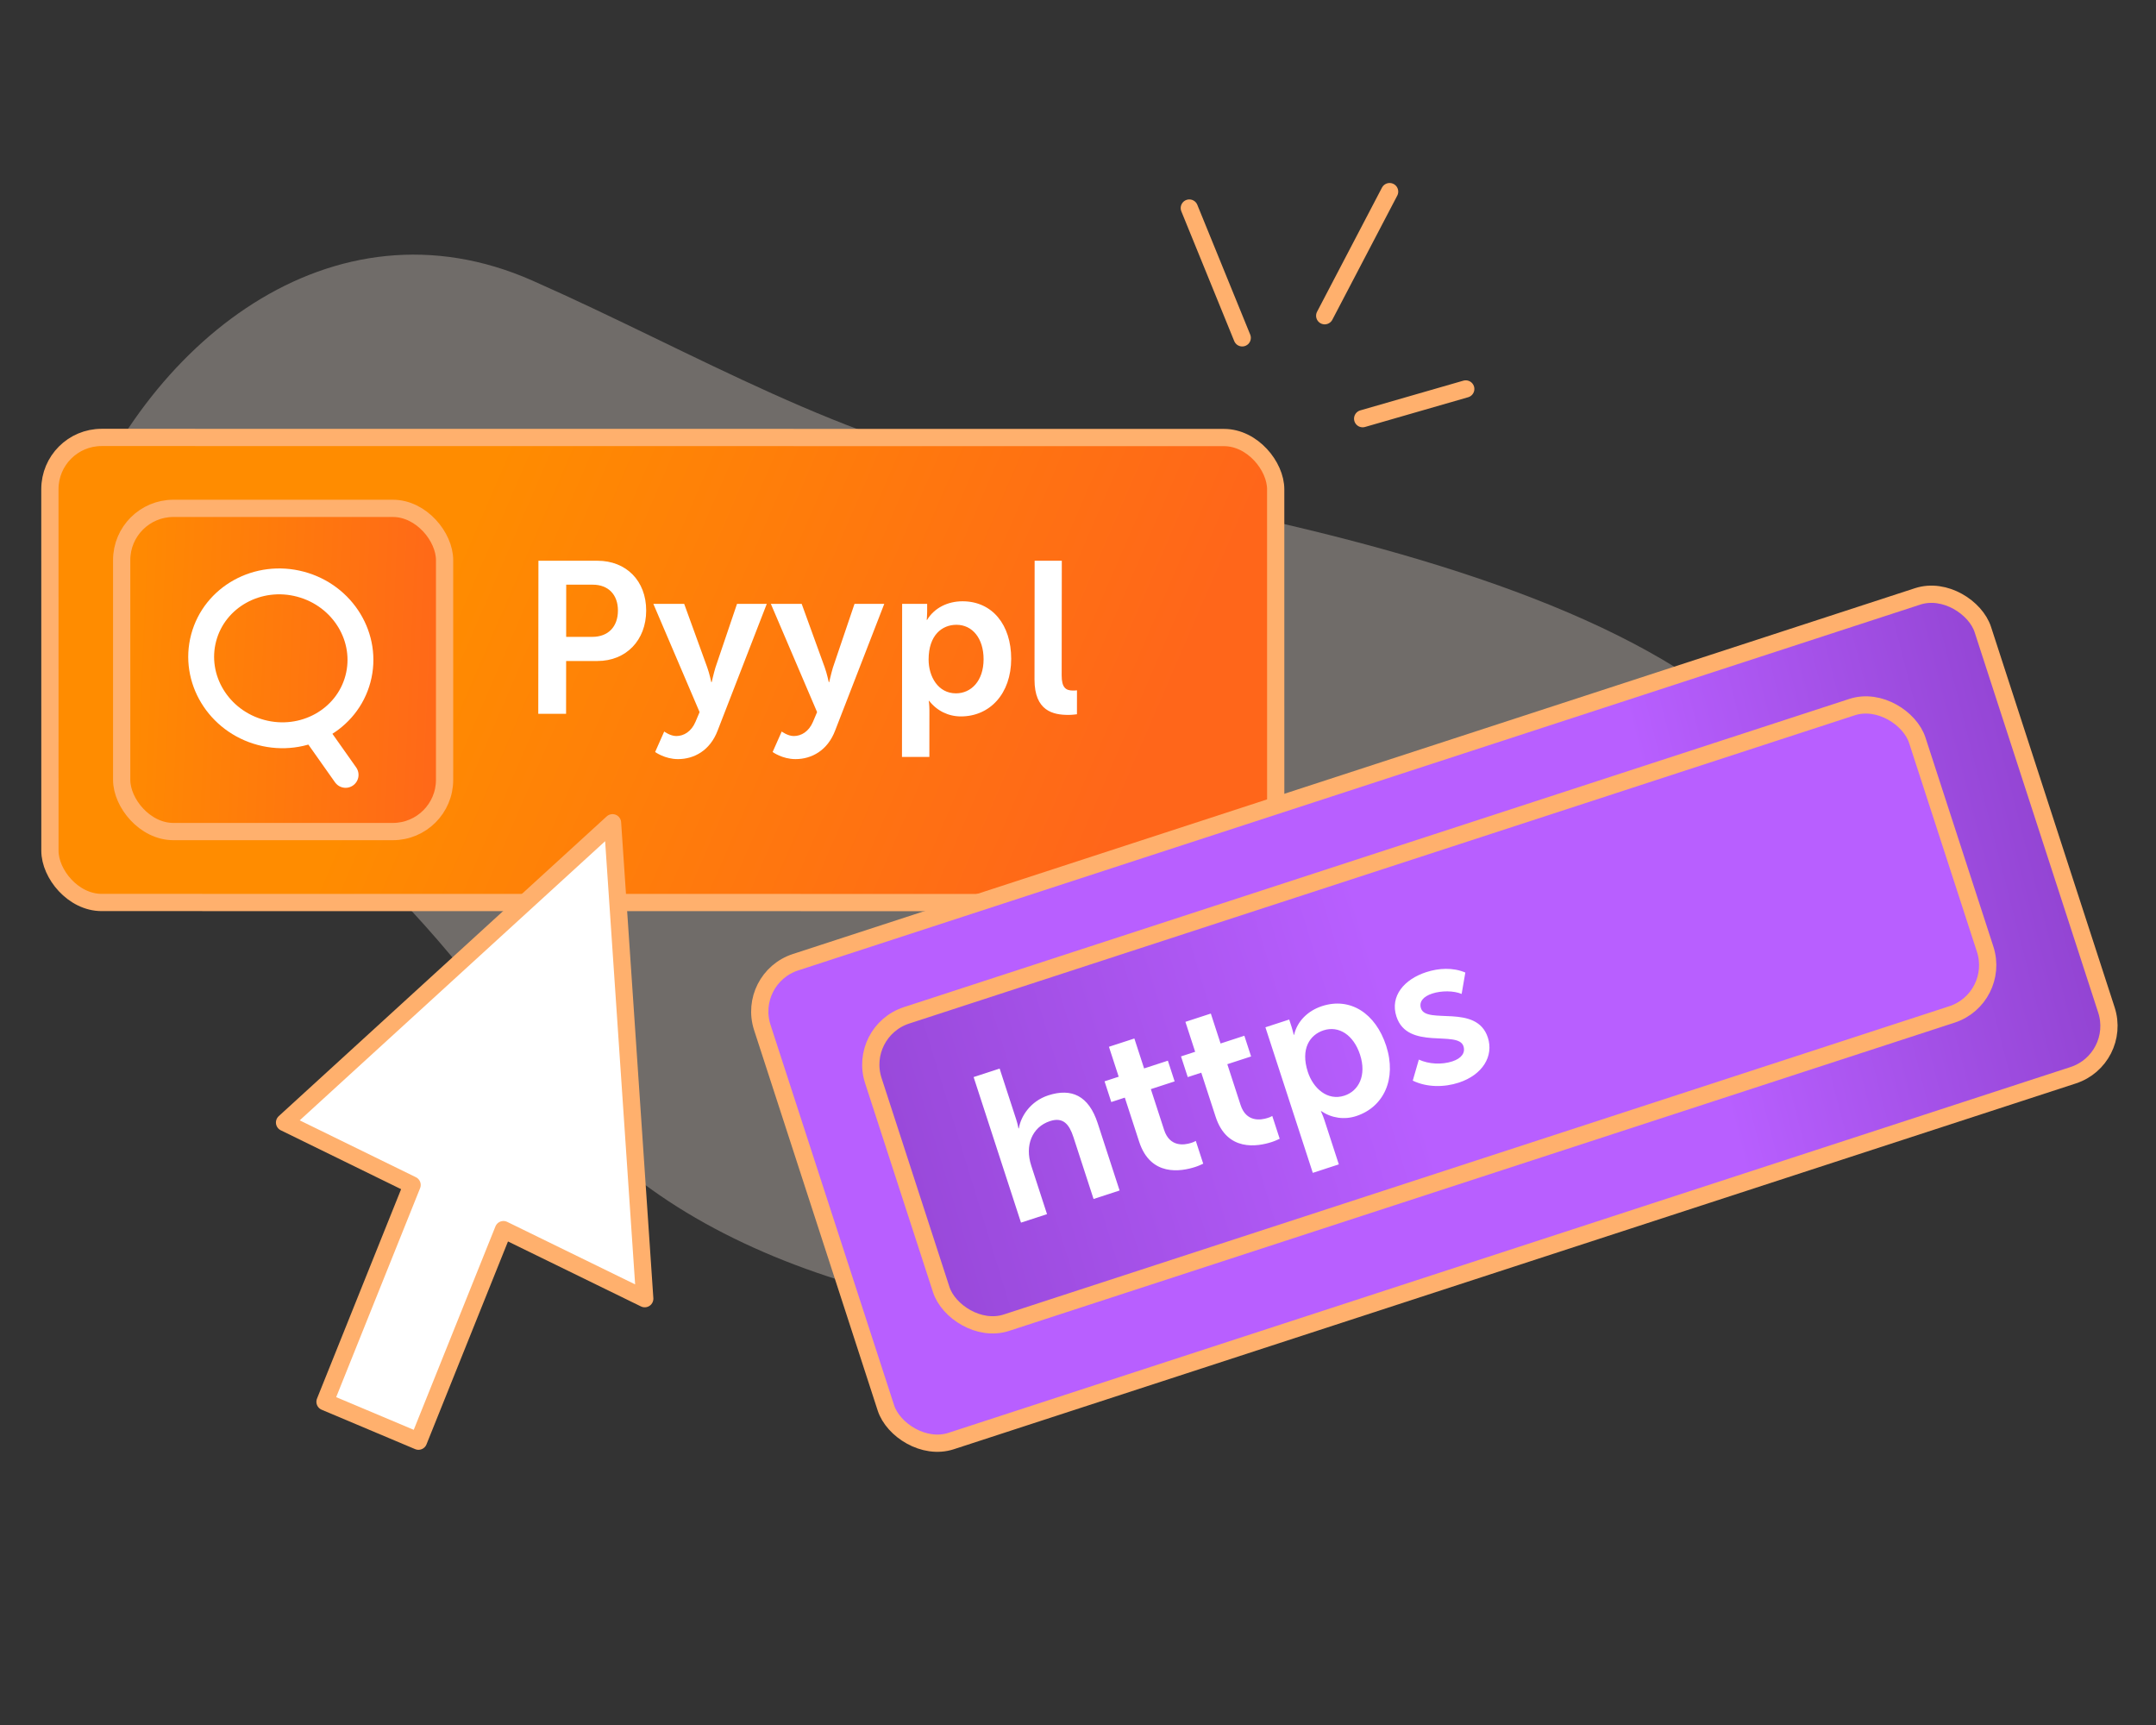 <?xml version="1.0" encoding="UTF-8"?> <svg xmlns="http://www.w3.org/2000/svg" width="250" height="200" viewBox="0 0 250 200" fill="none"><rect x="0" y="0" width="250" height="200" fill="#333333" stroke="none"/> <g clip-path="url(#clip0_405_239)"> <path opacity="0.3" d="M208.863 119.77C227.746 79.586 172.986 63.565 117.417 54.74C98.482 51.733 80.582 40.86 61.729 32.529C38.548 22.285 16.571 39.659 8.278 62.825C5.445 90.071 28.18 73.289 63.369 125.646C90.209 165.54 188.909 162.232 208.861 119.761L208.863 119.77Z" fill="#FDF2E8"></path> <rect x="1" y="1" width="142.138" height="53.92" rx="6" transform="matrix(1 9.65748e-05 9.63004e-05 1 4.785 49.715)" fill="url(#paint0_linear_405_239)" stroke="#FFB06D" stroke-width="2"></rect> <path d="M62.415 82.763L62.434 65.014L69.284 65.014C72.609 65.014 74.932 67.339 74.928 70.789C74.925 74.239 72.597 76.638 69.272 76.638L65.647 76.638L65.64 82.763L62.415 82.763ZM65.65 73.839L68.675 73.839C70.55 73.839 71.651 72.639 71.653 70.789C71.655 68.964 70.556 67.789 68.731 67.789L65.656 67.789L65.65 73.839ZM77.019 84.813C77.019 84.813 77.719 85.338 78.419 85.338C79.294 85.338 80.17 84.813 80.646 83.688L81.122 82.563L75.76 70.014L79.335 70.014L82.003 77.364C82.252 78.038 82.476 79.088 82.476 79.088L82.526 79.088C82.526 79.088 82.752 78.088 82.953 77.413L85.461 70.014L88.911 70.014L83.22 84.688C82.343 87.013 80.491 88.013 78.616 88.013C77.091 88.013 75.967 87.188 75.967 87.188L77.019 84.813ZM90.644 84.813C90.644 84.813 91.343 85.338 92.043 85.338C92.918 85.338 93.794 84.813 94.27 83.688L94.746 82.563L89.384 70.014L92.96 70.014L95.627 77.364C95.876 78.038 96.1 79.088 96.1 79.088L96.15 79.088C96.15 79.088 96.376 78.088 96.577 77.413L99.085 70.014L102.535 70.014L96.844 84.688C95.967 87.013 94.115 88.013 92.24 88.013C90.715 88.013 89.591 87.188 89.591 87.188L90.644 84.813ZM104.589 87.763L104.608 70.014L107.509 70.014L107.508 70.964C107.507 71.439 107.457 71.864 107.457 71.864L107.507 71.864C108.333 70.489 109.884 69.714 111.609 69.714C115.06 69.714 117.257 72.439 117.253 76.389C117.248 80.438 114.77 83.063 111.42 83.063C109.97 83.063 108.645 82.413 107.747 81.263L107.697 81.263C107.697 81.263 107.771 81.713 107.77 82.363L107.765 87.763L104.589 87.763ZM107.677 76.464C107.675 78.438 108.773 80.388 110.848 80.388C112.598 80.388 114.05 78.963 114.052 76.439C114.055 74.014 112.756 72.439 110.906 72.439C109.231 72.439 107.68 73.639 107.677 76.464ZM119.957 78.788L119.971 65.014L123.122 65.014L123.107 78.313C123.106 79.713 123.581 80.063 124.406 80.063C124.531 80.063 124.706 80.063 124.881 80.038L124.878 82.813C124.653 82.838 124.303 82.888 123.878 82.888C122.127 82.888 119.953 82.438 119.957 78.788Z" fill="white"></path> <rect x="14.109" y="58.94" width="37.443" height="37.473" rx="6" fill="url(#paint1_linear_405_239)" stroke="#FFB06D" stroke-width="2"></rect> <rect x="1.26" y="0.641" width="148.82" height="58.378" rx="6" transform="matrix(0.951 -0.31 0.309 0.951 85.143 113.202)" fill="url(#paint2_linear_405_239)" stroke="#FFB06D" stroke-width="2"></rect> <rect x="-1.26" y="-0.641" width="127.289" height="37.471" rx="6" transform="matrix(-0.951 0.31 -0.309 -0.951 230.648 115.538)" fill="url(#paint3_linear_405_239)" stroke="#FFB06D" stroke-width="2"></rect> <path d="M118.39 141.755L112.896 124.877L115.915 123.893L117.834 129.788C118.027 130.383 118.095 130.834 118.095 130.834L118.143 130.818C118.358 129.46 119.461 127.68 121.553 126.998C124.239 126.123 126.241 127.022 127.285 130.231L129.823 138.028L126.804 139.012L124.468 131.833C123.988 130.359 123.283 129.485 121.761 129.98C119.646 130.67 118.824 132.831 119.575 135.137L121.408 140.771L118.39 141.755ZM132.091 132.372L130.428 127.261L128.859 127.772L128.078 125.371L129.718 124.836L128.588 121.366L131.536 120.405L132.665 123.876L135.422 122.977L136.204 125.378L133.447 126.277L134.986 131.007C135.636 133.004 137.298 132.778 138.13 132.507C138.296 132.452 138.439 132.406 138.661 132.281L139.52 134.92C139.29 135.021 139.02 135.161 138.616 135.293C136.928 135.843 133.414 136.437 132.091 132.372ZM140.959 129.481L139.295 124.37L137.726 124.881L136.945 122.481L138.585 121.946L137.455 118.475L140.403 117.514L141.532 120.985L144.29 120.086L145.071 122.487L142.314 123.386L143.853 128.117C144.503 130.114 146.165 129.887 146.997 129.616C147.163 129.562 147.306 129.516 147.528 129.39L148.387 132.029C148.157 132.13 147.887 132.271 147.483 132.403C145.796 132.953 142.282 133.546 140.959 129.481ZM152.226 135.984L146.732 119.106L149.49 118.207L149.784 119.111C149.931 119.562 150.015 119.982 150.015 119.982L150.062 119.966C150.421 118.403 151.655 117.186 153.295 116.651C156.575 115.582 159.51 117.491 160.733 121.247C161.986 125.098 160.445 128.361 157.26 129.4C155.882 129.849 154.421 129.642 153.209 128.827L153.162 128.843C153.162 128.843 153.372 129.247 153.573 129.865L155.244 135L152.226 135.984ZM151.652 124.286C152.263 126.164 153.913 127.677 155.886 127.034C157.55 126.492 158.487 124.688 157.706 122.287C156.955 119.981 155.232 118.886 153.473 119.459C151.88 119.978 150.778 121.6 151.652 124.286ZM163.817 125.29L164.522 122.852C165.696 123.389 167.19 123.455 168.402 123.06C169.472 122.711 169.943 122.058 169.695 121.297C169.076 119.395 163.217 121.831 161.925 117.861C161.151 115.484 162.833 113.542 165.376 112.713C166.826 112.24 168.479 112.149 169.913 112.759L169.485 115.239C168.571 114.853 167.148 114.844 166.078 115.193C165.032 115.534 164.522 116.147 164.77 116.908C165.396 118.833 171.232 116.326 172.524 120.296C173.22 122.435 171.932 124.617 169.151 125.524C167.464 126.074 165.471 126.092 163.817 125.29Z" fill="white"></path> <path d="M30.271 84.922C35.211 86.24 40.241 83.462 41.506 78.716C42.771 73.97 39.792 69.054 34.853 67.735C29.913 66.416 24.883 69.195 23.617 73.94C22.352 78.686 25.331 83.603 30.271 84.922Z" stroke="white" stroke-width="3" stroke-linecap="round" stroke-linejoin="round"></path> <path d="M36.734 85.113L40.073 89.84" stroke="white" stroke-width="3" stroke-linecap="round" stroke-linejoin="round"></path> <path d="M74.761 150.571L71.025 95.392L32.995 130.148L47.785 137.386L37.688 162.526L48.525 167.093L58.376 142.566L74.761 150.571Z" fill="white" stroke="#FFB06D" stroke-width="2" stroke-linecap="round" stroke-linejoin="round"></path> <path d="M137.908 24.122L144.042 39.17" stroke="#FFB06D" stroke-width="2" stroke-linecap="round" stroke-linejoin="round"></path> <path d="M161.133 22.217L153.607 36.606" stroke="#FFB06D" stroke-width="2" stroke-linecap="round" stroke-linejoin="round"></path> <path d="M169.961 45.096L158.008 48.542" stroke="#FFB06D" stroke-width="2" stroke-linecap="round" stroke-linejoin="round"></path> </g> <defs> <linearGradient id="paint0_linear_405_239" x1="52.773" y1="3.56" x2="128.825" y2="36.415" gradientUnits="userSpaceOnUse"> <stop stop-color="#FF8C00"></stop> <stop offset="1" stop-color="#FF661A"></stop> </linearGradient> <linearGradient id="paint1_linear_405_239" x1="13.57" y1="57.587" x2="54.213" y2="59.347" gradientUnits="userSpaceOnUse"> <stop stop-color="#FF8C00"></stop> <stop offset="1" stop-color="#FF661A"></stop> </linearGradient> <linearGradient id="paint2_linear_405_239" x1="3.43" y1="4.445" x2="192.572" y2="16.418" gradientUnits="userSpaceOnUse"> <stop offset="0.549" stop-color="#B85FFF"></stop> <stop offset="1" stop-color="#702CAA"></stop> </linearGradient> <linearGradient id="paint3_linear_405_239" x1="1.512" y1="-0.352" x2="203.73" y2="3.317" gradientUnits="userSpaceOnUse"> <stop offset="0.322" stop-color="#B85FFF"></stop> <stop offset="1" stop-color="#702CAA"></stop> </linearGradient> <clipPath id="clip0_405_239"> <rect width="250" height="200" fill="white"></rect> </clipPath> </defs> </svg> 